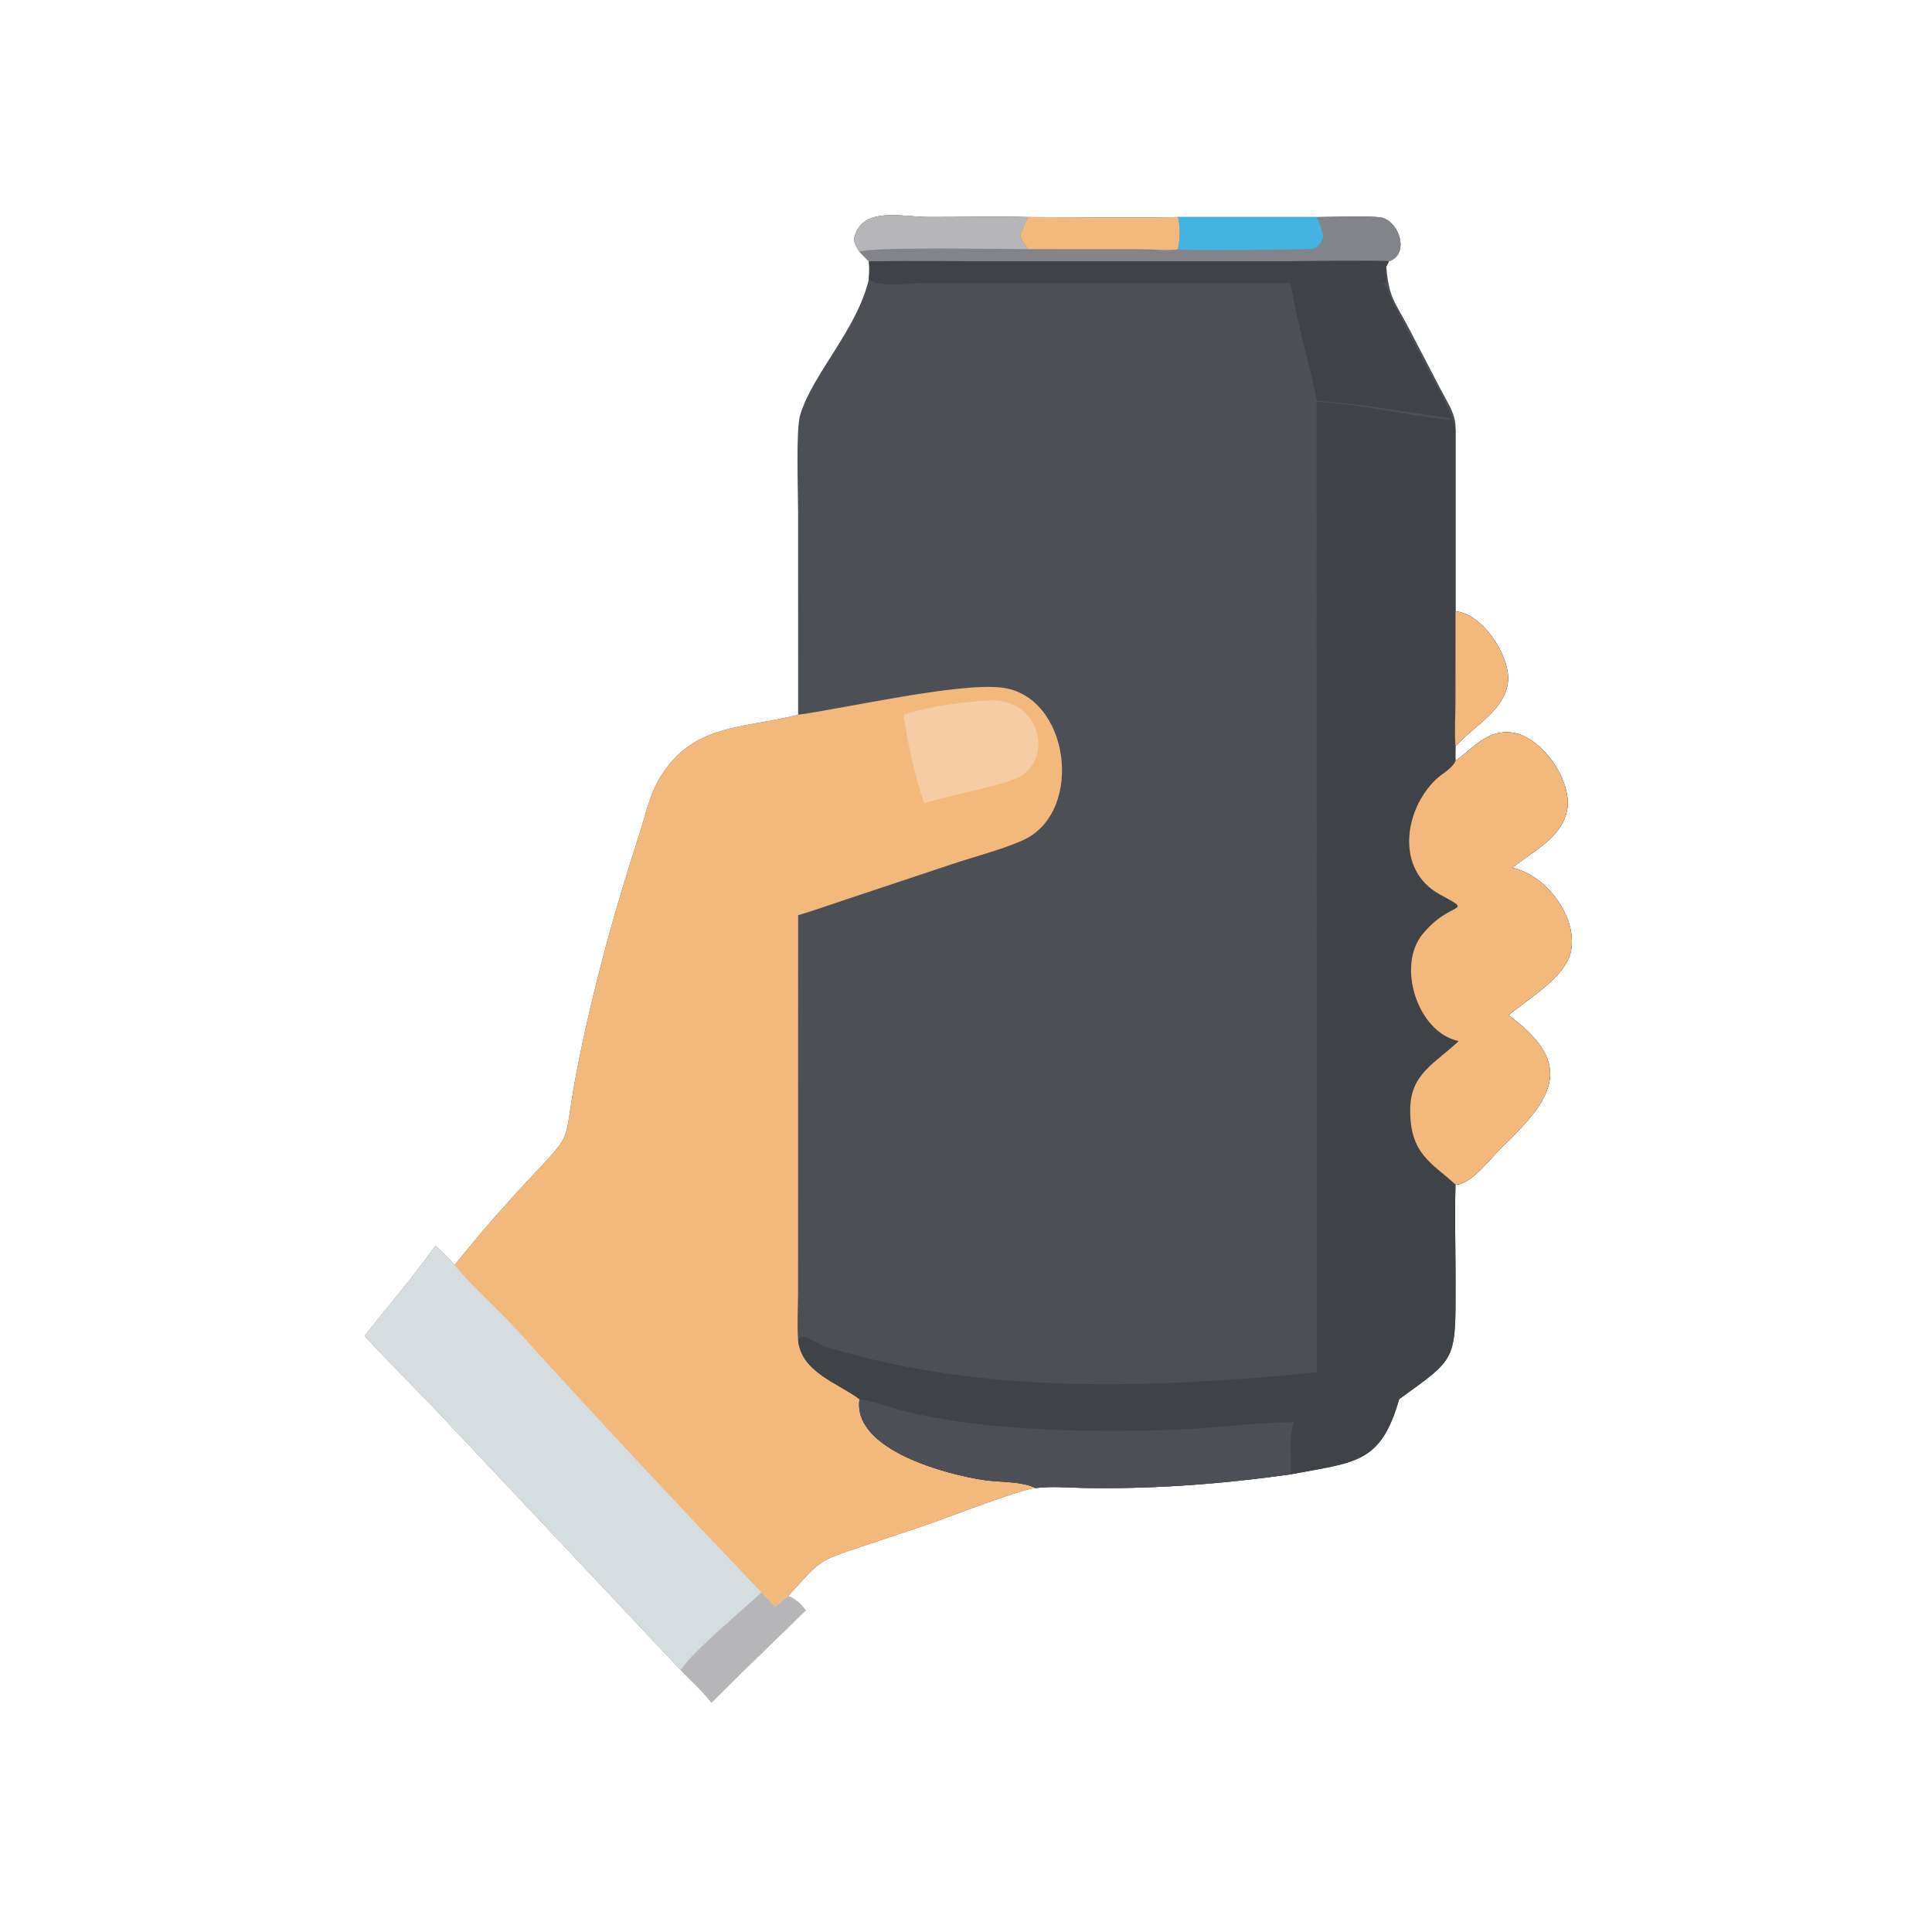 <svg xmlns="http://www.w3.org/2000/svg" version="1.1" xmlns:xlink="http://www.w3.org/1999/xlink" xmlns:svgjs="http://svgjs.dev/svgjs" width="689" height="689"><svg xmlns="http://www.w3.org/2000/svg" xmlns:xlink="http://www.w3.org/1999/xlink" width="689" height="689">
	<path fill="#4C5056" transform="scale(1.346 1.346)" d="M226.228 63.504C228.01 54.46 238.595 57.492 246.217 57.502C254.965 57.512 263.76 57.288 272.501 57.512C285.688 57.51 298.933 57.817 312.111 57.512L348.84 57.512C352.255 57.52 363.802 57.028 366.262 57.709C370.877 58.986 373.456 67.395 368.024 69.234L367.296 70.626C368.02 78.956 369.4 79.621 373.364 87.133L381.836 103.4C383.538 106.693 385.815 109.817 385.642 113.656L385.642 161.978C392.811 162.523 400.079 173.849 399.562 180.362C398.933 188.294 390.024 192.527 385.642 197.815C385.626 199.07 385.581 200.331 385.642 201.585C390.528 198.07 394.144 193.155 400.812 194.126C408.509 195.246 416.435 206.671 415.27 214.27C414.097 221.921 406.052 225.477 400.72 229.943C409.558 231.77 418.06 242.86 416.221 252.044C414.852 258.88 404.993 264.524 399.67 268.983C418.144 282.401 410.632 291.731 397.599 304.288C394.909 306.88 389.761 313.93 385.642 313.856C385.398 322.478 385.66 331.158 385.661 339.789C385.662 360.842 385.924 359.674 370.715 370.714C365.83 387.8 359.298 387.362 341.927 390.637C323.449 393.213 305.42 394.591 286.79 394.219C282.597 394.135 278.618 393.738 274.425 394.26C270.878 394.346 249.407 402.714 244.51 404.35L228.236 409.783C216.262 413.784 217.704 413.278 208.808 422.86C210.88 423.732 212.148 424.895 213.473 426.685C205.14 434.825 196.696 442.852 188.479 451.108C186.169 448 182.995 445.32 180.353 442.465L117.018 375.206C110.294 368.048 103.253 361.201 96.612 353.948C102.862 346.022 109.526 338.237 115.383 330.043C117.106 331.718 118.906 333.357 120.457 335.194C125.28 329.113 130.476 323.053 135.697 317.308C154.053 297.113 148.149 306.905 153.245 281.551C157.396 260.899 162.9 240.956 169.41 220.967C170.957 216.216 172.1 210.674 174.659 206.366C183.437 191.589 196.563 193.171 211.465 189.381L211.457 135.617C211.455 130.27 210.849 113.879 211.99 110.004C215.161 99.235 227.128 87.245 230.212 73.953C230.309 72.355 230.385 70.832 230.212 69.234C229.353 68.424 228.546 67.557 227.727 66.707C227.008 65.677 226.588 64.706 226.228 63.504Z"></path>
	<path fill="#F3B87C" transform="scale(1.346 1.346)" d="M211.465 189.381C224.489 187.562 253.558 180.886 265.253 182.161C283.341 184.134 287.397 214.799 271.37 222.455C266.285 224.884 257.639 227.126 252.047 229.019L224.464 238.211C220.141 239.635 215.824 241.198 211.465 242.496L211.449 342.506C211.442 346.635 211.146 350.996 211.465 355.095C212.32 363.55 221.854 366.35 227.727 370.714C225.794 384.26 251.315 390.814 260.873 392.164C264.946 392.739 270.292 392.447 274.032 394.091L274.425 394.26C270.878 394.346 249.407 402.714 244.51 404.35L228.236 409.783C216.262 413.784 217.704 413.278 208.808 422.86C210.88 423.732 212.148 424.895 213.473 426.685C205.14 434.825 196.696 442.852 188.479 451.108C186.169 448 182.995 445.32 180.353 442.465L117.018 375.206C110.294 368.048 103.253 361.201 96.612 353.948C102.862 346.022 109.526 338.237 115.383 330.043C117.106 331.718 118.906 333.357 120.457 335.194C125.28 329.113 130.476 323.053 135.697 317.308C154.053 297.113 148.149 306.905 153.245 281.551C157.396 260.899 162.9 240.956 169.41 220.967C170.957 216.216 172.1 210.674 174.659 206.366C183.437 191.589 196.563 193.171 211.465 189.381Z"></path>
	<path fill="#D5DDE0" transform="scale(1.346 1.346)" d="M115.383 330.043C117.106 331.718 118.906 333.357 120.457 335.194C125.528 341.385 131.735 346.607 137.094 352.528C158.173 375.82 180.043 399.15 201.751 421.923C202.967 423.188 204.169 424.462 205.348 425.763L208.808 422.86C210.88 423.732 212.148 424.895 213.473 426.685C205.14 434.825 196.696 442.852 188.479 451.108C186.169 448 182.995 445.32 180.353 442.465L117.018 375.206C110.294 368.048 103.253 361.201 96.612 353.948C102.862 346.022 109.526 338.237 115.383 330.043Z"></path>
	<path fill="#B6B6B9" transform="scale(1.346 1.346)" d="M201.751 421.923C202.967 423.188 204.169 424.462 205.348 425.763L208.808 422.86C210.88 423.732 212.148 424.895 213.473 426.685C205.14 434.825 196.696 442.852 188.479 451.108C186.169 448 182.995 445.32 180.353 442.465C183.933 437.134 196.711 426.679 201.751 421.923Z"></path>
	<path fill="#F5CCA3" transform="scale(1.346 1.346)" d="M261.45 185.603C275.923 184.639 279.031 201.022 270.137 205.813C266.556 207.743 256.019 209.853 251.309 211.091L244.87 212.742C242.178 205.144 240.613 197.333 239.399 189.381C245.345 187.268 255.094 185.978 261.45 185.603Z"></path>
	<path fill="#3F4247" transform="scale(1.346 1.346)" d="M341.927 75.031C345.763 75.025 364.927 74.603 366.878 75.293C367.879 77.148 368.482 79.132 369.475 81.01L379.007 99.183C381.399 103.783 384.373 108.615 385.642 113.656L385.642 161.978C392.811 162.523 400.079 173.849 399.562 180.362C398.933 188.294 390.024 192.527 385.642 197.815C385.626 199.07 385.581 200.331 385.642 201.585C390.528 198.07 394.144 193.155 400.812 194.126C408.509 195.246 416.435 206.671 415.27 214.27C414.097 221.921 406.052 225.477 400.72 229.943C409.558 231.77 418.06 242.86 416.221 252.044C414.852 258.88 404.993 264.524 399.67 268.983C418.144 282.401 410.632 291.731 397.599 304.288C394.909 306.88 389.761 313.93 385.642 313.856C385.398 322.478 385.66 331.158 385.661 339.789C385.662 360.842 385.924 359.674 370.715 370.714C365.83 387.8 359.298 387.362 341.927 390.637C323.449 393.213 305.42 394.591 286.79 394.219C282.597 394.135 278.618 393.738 274.425 394.26L274.032 394.091C270.292 392.447 264.946 392.739 260.873 392.164C251.315 390.814 225.794 384.26 227.727 370.714C221.854 366.35 212.32 363.55 211.465 355.095C212.16 352.559 216.566 356.181 219.238 356.99C261.09 369.657 305.838 367.797 348.84 363.609C349.059 361.013 348.877 358.308 348.88 355.698L348.84 106.441C361.577 107.254 372.145 109.929 383.873 111.336L384.132 111.159L384.3 111.225L384.44 111.043L384.263 110.752C372.376 109.139 361.036 107.032 348.922 106.198C346.796 95.752 343.671 85.569 341.927 75.031Z"></path>
	<path fill="#F3B87C" transform="scale(1.346 1.346)" d="M385.642 201.585C390.528 198.07 394.144 193.155 400.812 194.126C408.509 195.246 416.435 206.671 415.27 214.27C414.097 221.921 406.052 225.477 400.72 229.943C409.558 231.77 418.06 242.86 416.221 252.044C414.852 258.88 404.993 264.524 399.67 268.983C418.144 282.401 410.632 291.731 397.599 304.288C394.909 306.88 389.761 313.93 385.642 313.856C379.276 307.999 373.475 305.785 373.635 293.752C373.76 284.352 380.532 281.547 386.486 275.829L386.255 275.779C375.478 273.336 370.092 255.905 376.843 247.594C384.513 238.152 391.053 242.275 381.373 236.914C369.711 230.456 371.977 214.593 380.494 206.472C382.065 204.974 384.814 203.643 385.642 201.585Z"></path>
	<path fill="#4C5056" transform="scale(1.346 1.346)" d="M227.727 370.714L228.115 370.77C231.752 371.324 235.322 372.741 238.883 373.679C260.408 379.352 291.876 379.664 313.704 378.69C323.351 378.259 333.096 376.861 342.731 376.812C341.41 381.338 342.3 386.044 341.927 390.637C323.449 393.213 305.42 394.591 286.79 394.219C282.597 394.135 278.618 393.738 274.425 394.26L274.032 394.091C270.292 392.447 264.946 392.739 260.873 392.164C251.315 390.814 225.794 384.26 227.727 370.714Z"></path>
	<path fill="#F3B87C" transform="scale(1.346 1.346)" d="M385.642 161.978C392.811 162.523 400.079 173.849 399.562 180.362C398.933 188.294 390.024 192.527 385.642 197.815C385.335 193.96 385.621 189.886 385.625 186.006L385.642 161.978Z"></path>
	<path fill="#838489" transform="scale(1.346 1.346)" d="M226.228 63.504C228.01 54.46 238.595 57.492 246.217 57.502C254.965 57.512 263.76 57.288 272.501 57.512C285.688 57.51 298.933 57.817 312.111 57.512L348.84 57.512C352.255 57.52 363.802 57.028 366.262 57.709C370.877 58.986 373.456 67.395 368.024 69.234C367.346 68.952 339.419 69.237 336.668 69.238L265.968 69.237C254.055 69.236 242.123 69.087 230.212 69.234C229.353 68.424 228.546 67.557 227.727 66.707C227.008 65.677 226.588 64.706 226.228 63.504Z"></path>
	<path fill="#B6B6B9" transform="scale(1.346 1.346)" d="M226.228 63.504C228.01 54.46 238.595 57.492 246.217 57.502C254.965 57.512 263.76 57.288 272.501 57.512C271.513 59.206 270.772 60.793 270.282 62.703C270.944 63.897 271.663 64.942 272.501 66.018C266.329 66.017 230.74 65.315 227.727 66.707C227.008 65.677 226.588 64.706 226.228 63.504Z"></path>
	<path fill="#F3B87C" transform="scale(1.346 1.346)" d="M272.501 57.512C285.688 57.51 298.933 57.817 312.111 57.512C312.802 60.575 312.668 62.963 312.111 66.018C310.399 66.516 304.812 66.029 302.642 66.025L272.501 66.018C271.663 64.942 270.944 63.897 270.282 62.703C270.772 60.793 271.513 59.206 272.501 57.512Z"></path>
	<path fill="#42B3E2" transform="scale(1.346 1.346)" d="M312.111 57.512L348.84 57.512C349.694 59.222 350.246 60.821 350.635 62.703C349.999 64.528 349.153 65.909 347.088 65.99C344.495 66.092 313.591 66.569 312.111 66.018C312.668 62.963 312.802 60.575 312.111 57.512Z"></path>
	<path fill="#3F4247" transform="scale(1.346 1.346)" d="M230.212 69.234C242.123 69.087 254.055 69.236 265.968 69.237L336.668 69.238C339.419 69.237 367.346 68.952 368.024 69.234L367.296 70.626C367.127 72.093 367.232 73.56 367.296 75.031L244.379 75.033C241.029 75.032 232.551 76.312 230.212 73.953C230.309 72.355 230.385 70.832 230.212 69.234Z"></path>
</svg><style>@media (prefers-color-scheme: light) { :root { filter: none; } }
@media (prefers-color-scheme: dark) { :root { filter: none; } }
</style></svg>